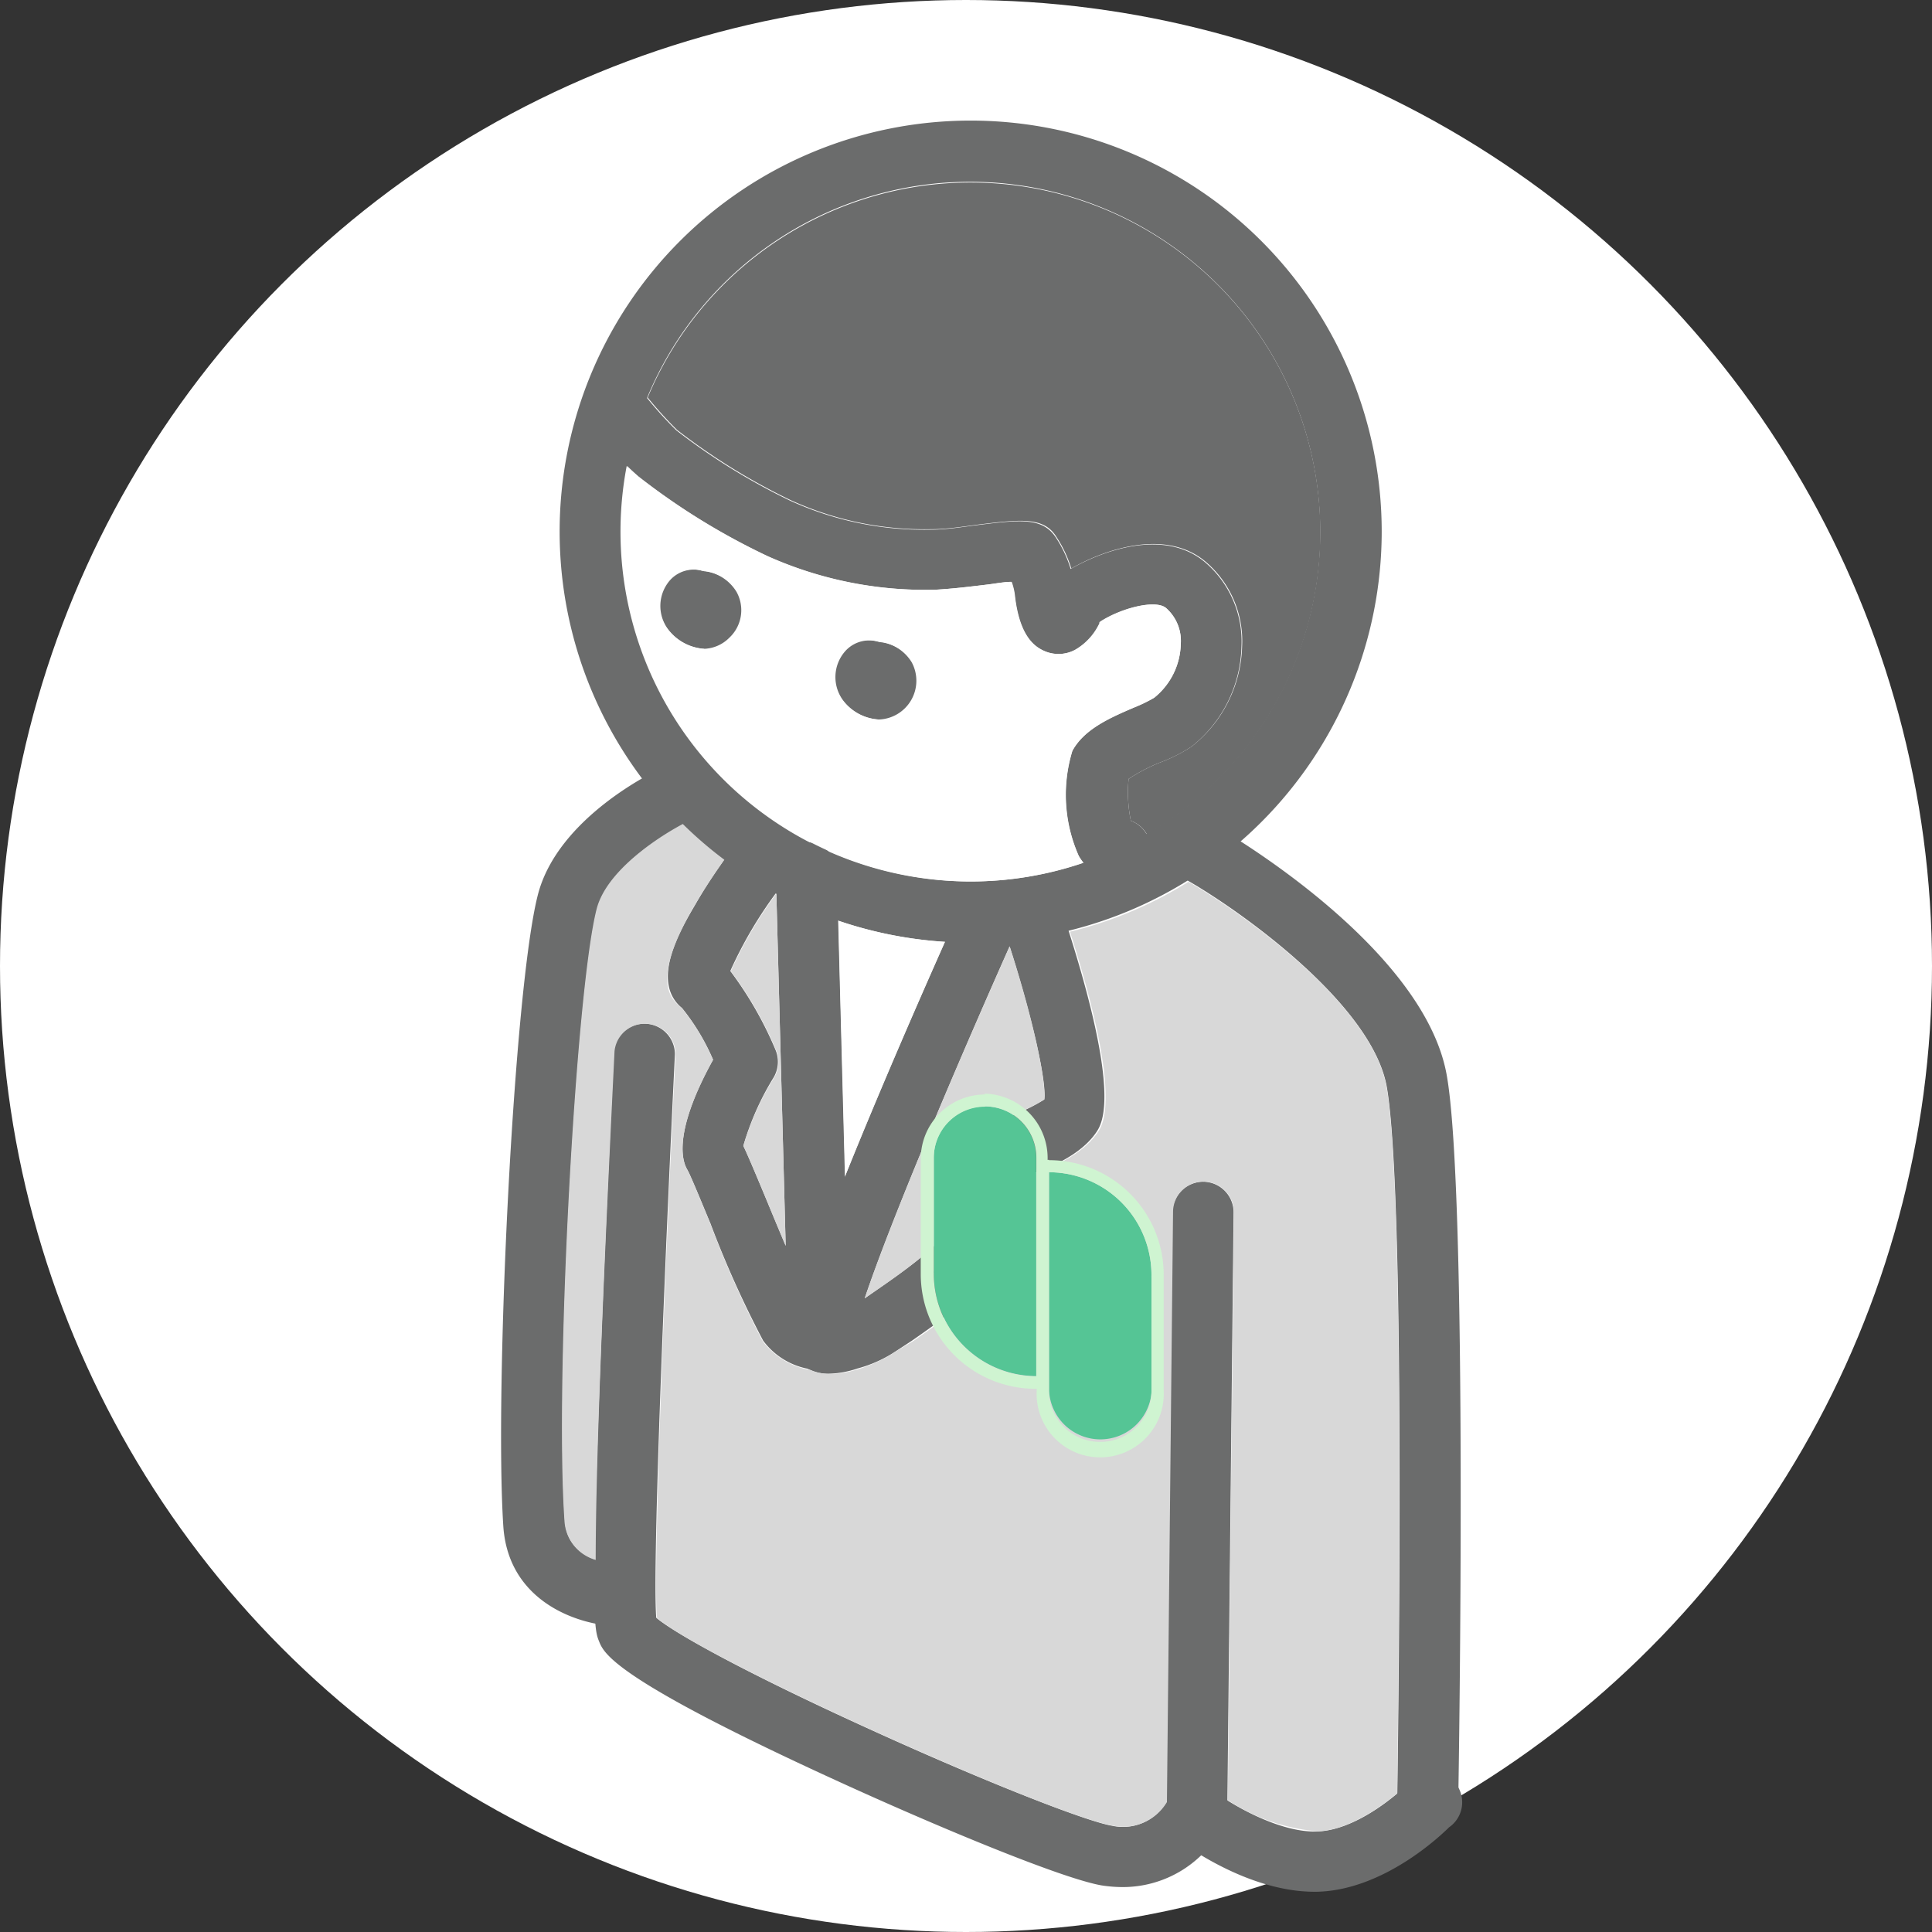 <svg xmlns="http://www.w3.org/2000/svg" viewBox="0 0 120 120"><rect x="0" y="0" width="120" height="120" fill="#333333" stroke="none"/><defs><style>.cls-1{fill:#fff;}.cls-2{fill:#6b6c6c;}.cls-3{fill:#d8d8d8;}.cls-4{fill:#55c595;}.cls-5{fill:#cff4d1;}</style></defs><title>company</title><g id="レイヤー_2" data-name="レイヤー 2"><g id="メイン"><circle class="cls-1" cx="60" cy="60" r="60"/><path class="cls-2" d="M60.3,58.55A25.53,25.53,0,1,1,85.82,33,25.55,25.55,0,0,1,60.3,58.55Zm0-47.26A21.73,21.73,0,1,0,82,33,21.76,21.76,0,0,0,60.3,11.29Z"/><path class="cls-2" d="M69.5,54.65A2.86,2.86,0,0,1,67,53.17a9.31,9.31,0,0,1-.4-6.53c.74-1.37,2.38-2.07,3.82-2.69a9.41,9.41,0,0,0,1.26-.61A4.41,4.41,0,0,0,73.34,40a2.72,2.72,0,0,0-.92-2.24c-.64-.53-2.73,0-4.06.84l-.13.22a3.72,3.72,0,0,1-1.46,1.54,2.19,2.19,0,0,1-2.08,0c-.58-.3-1.38-1-1.66-3.29a4.09,4.09,0,0,0-.22-.93c-.45,0-1,.11-1.51.17-1,.12-2.12.26-3.24.32a23.89,23.89,0,0,1-10.41-2.09,42.73,42.73,0,0,1-8-4.93A20,20,0,0,1,38,28c-1.15-1.3-1.57-1.87-1.52-2.73a2,2,0,0,1,.9-1.52,1.9,1.9,0,0,1,2.61.61,1.68,1.68,0,0,1,.15.3,23.74,23.74,0,0,0,1.87,2.07,39.23,39.23,0,0,0,7.05,4.36,20.07,20.07,0,0,0,8.76,1.81c1,0,2-.18,3-.3,2.54-.31,3.94-.48,4.77.8a7.58,7.58,0,0,1,.91,1.94c2-1.15,5.8-2.52,8.31-.45a6.46,6.46,0,0,1,2.3,5.26A8.17,8.17,0,0,1,74,46.38a10,10,0,0,1-2,1,10.86,10.86,0,0,0-1.9,1,8.65,8.65,0,0,0,.14,2.6,1.89,1.89,0,0,1-.69,3.66Z"/><path class="cls-2" d="M43.74,40.3h0a3.08,3.08,0,0,1-2.12-1.06l0,0A2.43,2.43,0,0,1,41.65,36a2,2,0,0,1,2.08-.52,2.75,2.75,0,0,1,2.09,1.3,2.41,2.41,0,0,1-2.08,3.55Z"/><path class="cls-2" d="M54.58,44.69h0a3,3,0,0,1-2.12-1.07l0,0a2.43,2.43,0,0,1,.08-3.22,2,2,0,0,1,2.08-.52,2.72,2.72,0,0,1,2.09,1.3,2.41,2.41,0,0,1-2.07,3.55Z"/><path class="cls-2" d="M38.32,101h-.06c-2.29-.07-6.7-1.47-7-6.23-.55-8.48.64-33.34,2.15-39.2,1.24-4.81,7.3-7.73,8-8A1.89,1.89,0,1,1,43,50.93c-1.42.66-5.23,2.93-5.91,5.55-1.31,5.09-2.61,29.25-2,38,.16,2.42,2.83,2.66,3.36,2.69a1.9,1.9,0,0,1-.07,3.79Z"/><path class="cls-2" d="M88.65,113.35h0a1.9,1.9,0,0,1-1.86-1.93c0-.37.6-37.12-.67-44-1-5.15-9.19-10.91-12.29-12.69a1.9,1.9,0,0,1,1.9-3.29c.51.3,12.67,7.38,14.12,15.29,1.33,7.24.76,43.21.73,44.74A1.89,1.89,0,0,1,88.65,113.35Z"/><path class="cls-2" d="M69.76,117.21a8.63,8.63,0,0,1-1.31-.1c-2.46-.41-10.31-3.68-16.55-6.54-13.76-6.3-14.39-7.87-14.69-8.62s-.55-1.36.16-19.3c.34-8.68.76-17.27.76-17.36a1.9,1.9,0,0,1,3.79.19c-.59,12.08-1.41,31.66-1.16,35,1,.86,5.16,3.25,13.42,7,7.49,3.41,13.45,5.69,14.89,5.92a3.13,3.13,0,0,0,3.37-1.46l.38-36.67a1.92,1.92,0,0,1,1.92-1.87,1.9,1.9,0,0,1,1.88,1.91l-.39,37.13a1.83,1.83,0,0,1-.15.73A7,7,0,0,1,69.76,117.21Z"/><path class="cls-2" d="M81.64,117.5c-4,0-7.83-2.76-8.26-3.08a1.9,1.9,0,0,1,2.25-3h0c.92.67,3.79,2.39,6.13,2.34s4.81-2.11,5.62-2.9A1.89,1.89,0,1,1,90,113.5c-.4.4-4,3.9-8.19,4Z"/><path class="cls-2" d="M50.63,85.08a4.52,4.52,0,0,1-3.23-1.81A64.24,64.24,0,0,1,44.13,76c-.61-1.46-1.24-3-1.44-3.35s-1.07-2,1.6-6.83a13.64,13.64,0,0,0-1.93-3.21c-2-1.65-.08-4.89.84-6.45,1-1.76,2.22-3.36,2.27-3.43a1.9,1.9,0,0,1,2.65-.4,1.83,1.83,0,0,1,.55.63A1.9,1.9,0,0,1,52,54.22c0,.24.64,24.17.77,28.7A2.09,2.09,0,0,1,51.28,85,2.37,2.37,0,0,1,50.63,85.08ZM46.17,71.17c.29.61.75,1.7,1.46,3.41.35.84.76,1.83,1.17,2.8-.19-7.2-.49-18.38-.58-21.94a26.1,26.1,0,0,0-2.86,4.87,22.9,22.9,0,0,1,2.8,4.88,1.93,1.93,0,0,1-.1,1.72A17.17,17.17,0,0,0,46.17,71.17ZM46,70.89h0ZM44.79,59.73h0Z"/><path class="cls-2" d="M51.57,85.32A2.59,2.59,0,0,1,50.15,85a2.19,2.19,0,0,1-1-2.27C50,77.81,58.82,58.18,59.82,56a1.9,1.9,0,0,1,2.51-1,2.33,2.33,0,0,1,.34.2,1.76,1.76,0,0,1,.71-.43A1.88,1.88,0,0,1,65.78,56c4,11.92,2.7,13.78,2.27,14.39s-1.6,1.91-5,2.83a16.53,16.53,0,0,1-.1,3.06c-.35,2.68-3.19,4.83-6.32,7L55.53,84A8.06,8.06,0,0,1,53.26,85,6,6,0,0,1,51.57,85.32ZM62.71,58.78c-2.46,5.52-7.13,16.3-9,21.86l.76-.53c1.24-.86,4.55-3.12,4.71-4.35a11.08,11.08,0,0,0-.09-3.6,1.91,1.91,0,0,1,.26-1.49,1.87,1.87,0,0,1,1.26-.83,10.86,10.86,0,0,0,4.26-1.55C65,67.19,64.17,63.37,62.71,58.78Z"/><path class="cls-1" d="M60.3,54.75a21.71,21.71,0,0,0,7-1.16,4.43,4.43,0,0,1-.29-.42,9.36,9.36,0,0,1-.4-6.53c.74-1.37,2.38-2.07,3.82-2.69a9.41,9.41,0,0,0,1.26-.61A4.41,4.41,0,0,0,73.34,40a2.72,2.72,0,0,0-.92-2.24c-.66-.54-2.83,0-4.16.9.08,0,0,.06,0,.15a3.62,3.62,0,0,1-1.46,1.55,2.22,2.22,0,0,1-2.08,0c-.58-.3-1.39-1-1.67-3.29a3.63,3.63,0,0,0-.21-.93c-.45,0-1,.11-1.51.17-1,.12-2.14.26-3.24.32a24,24,0,0,1-10.41-2.09,42.41,42.41,0,0,1-8-4.93s-.31-.26-.72-.66a22.4,22.4,0,0,0-.37,4A21.76,21.76,0,0,0,60.3,54.75ZM52.49,40.36a2,2,0,0,1,2-.52,2.72,2.72,0,0,1,2.14,1.3,2.41,2.41,0,0,1-2.07,3.55h0a3.05,3.05,0,0,1-2.13-1.08A2.42,2.42,0,0,1,52.49,40.36Zm-8.76-.06a3.07,3.07,0,0,1-2.13-1.07,2.43,2.43,0,0,1,0-3.26,2,2,0,0,1,2-.52,2.75,2.75,0,0,1,2.14,1.3,2.34,2.34,0,0,1-.44,2.86,2.31,2.31,0,0,1-1.64.69Z"/><path class="cls-3" d="M37,96.89c0-5.77.42-16.34,1.17-31.6a1.9,1.9,0,0,1,3.79.19c-.6,12.09-1.41,31.7-1.16,35,3,2.65,24.64,12.31,28.31,12.91a3.14,3.14,0,0,0,3.37-1.46l.38-36.66a1.89,1.89,0,0,1,1.9-1.88h0a1.9,1.9,0,0,1,1.88,1.91l-.38,36.51a11.85,11.85,0,0,0,5.52,1.93c1.82,0,3.86-1.41,5-2.35,0-1.6.57-37.18-.67-43.93-.94-5.14-9.19-10.91-12.29-12.69l0,0a25.12,25.12,0,0,1-7.36,3.1c3.27,10.28,2.07,12,1.66,12.55-1.06,1.49-3.33,2.36-5,2.82a16.62,16.62,0,0,1-.1,3.07c-.35,2.68-3.19,4.83-6.32,7L55.53,84c-.63.48-3.44,1.89-5.16,1.1a4.68,4.68,0,0,1-3-1.8A65.14,65.14,0,0,1,44.12,76c-.6-1.45-1.23-3-1.43-3.34s-1.07-2,1.6-6.83a13.64,13.64,0,0,0-1.93-3.21c-.81-.67-2.48-2,2.63-9.22a24.75,24.75,0,0,1-2.58-2.22c-1.67.89-4.75,2.95-5.35,5.27-1.31,5.09-2.61,29.24-2,38A2.67,2.67,0,0,0,37,96.89Z"/><path class="cls-3" d="M46.17,71.17c.29.61.75,1.7,1.46,3.4.34.84.76,1.84,1.17,2.81-.19-7.17-.48-18.26-.58-21.88h0a26.37,26.37,0,0,0-2.83,4.82,22.9,22.9,0,0,1,2.8,4.88,1.93,1.93,0,0,1-.1,1.72A17.17,17.17,0,0,0,46.17,71.17Z"/><path class="cls-1" d="M52.48,73.09c2.12-5.28,4.71-11.22,6.21-14.59a25.5,25.5,0,0,1-6.63-1.32C52.16,60.89,52.33,67.43,52.48,73.09Z"/><path class="cls-2" d="M42.05,26.7a39.23,39.23,0,0,0,7.05,4.36,20,20,0,0,0,8.76,1.81c1,0,2.06-.18,3-.3,2.55-.31,4-.48,4.77.8a7.58,7.58,0,0,1,.91,1.94c2-1.15,5.8-2.52,8.31-.45a6.46,6.46,0,0,1,2.3,5.26A8.19,8.19,0,0,1,74,46.38a10.22,10.22,0,0,1-2,1,10.86,10.86,0,0,0-1.9,1,8.65,8.65,0,0,0,.14,2.6,1.88,1.88,0,0,1,1,.85A21.73,21.73,0,1,0,40.23,24.69,24.78,24.78,0,0,0,42.05,26.7Z"/><path class="cls-3" d="M60.58,69.84a11,11,0,0,0,4.27-1.55C65,67,64,62.72,62.71,58.78c-2.46,5.53-7.13,16.3-9,21.86l.77-.53c1.24-.86,4.55-3.12,4.71-4.35a11.08,11.08,0,0,0-.09-3.6,1.91,1.91,0,0,1,.26-1.49A1.87,1.87,0,0,1,60.58,69.84Z"/><path class="cls-4" d="M61.18,68.72A3.18,3.18,0,0,0,58,71.9v7h0a1.1,1.1,0,0,0,0,.18,6.38,6.38,0,0,0,6.36,6.39l0-12.76h0v-.82A3.19,3.19,0,0,0,61.18,68.72Z"/><path class="cls-5" d="M61.18,68.72h0a3.19,3.19,0,0,1,3.19,3.19v.82h0l0,12.76A6.38,6.38,0,0,1,58,79.1a1.1,1.1,0,0,1,0-.18h0v-7a3.18,3.18,0,0,1,3.19-3.18m0-.76a4,4,0,0,0-4,3.94v7.2a7.12,7.12,0,0,0,7.12,7.14h0a.76.76,0,0,0,.76-.75l0-12.76v-.82a4,4,0,0,0-3.94-4Z"/><path class="cls-4" d="M71.52,79.2a6.38,6.38,0,0,0-6.36-6.39l0,12.76h0v.82a3.19,3.19,0,0,0,6.37,0v-7h0C71.51,79.32,71.52,79.26,71.52,79.2Z"/><path class="cls-5" d="M65.16,72.81a6.38,6.38,0,0,1,6.36,6.39c0,.06,0,.12,0,.18h0v7a3.18,3.18,0,0,1-3.19,3.18h0a3.18,3.18,0,0,1-3.18-3.19v-.82h0l0-12.76m0-.75a.75.75,0,0,0-.76.75l0,12.76v.82a3.95,3.95,0,1,0,7.89,0V79.2a7.12,7.12,0,0,0-7.12-7.14Z"/></g></g></svg>